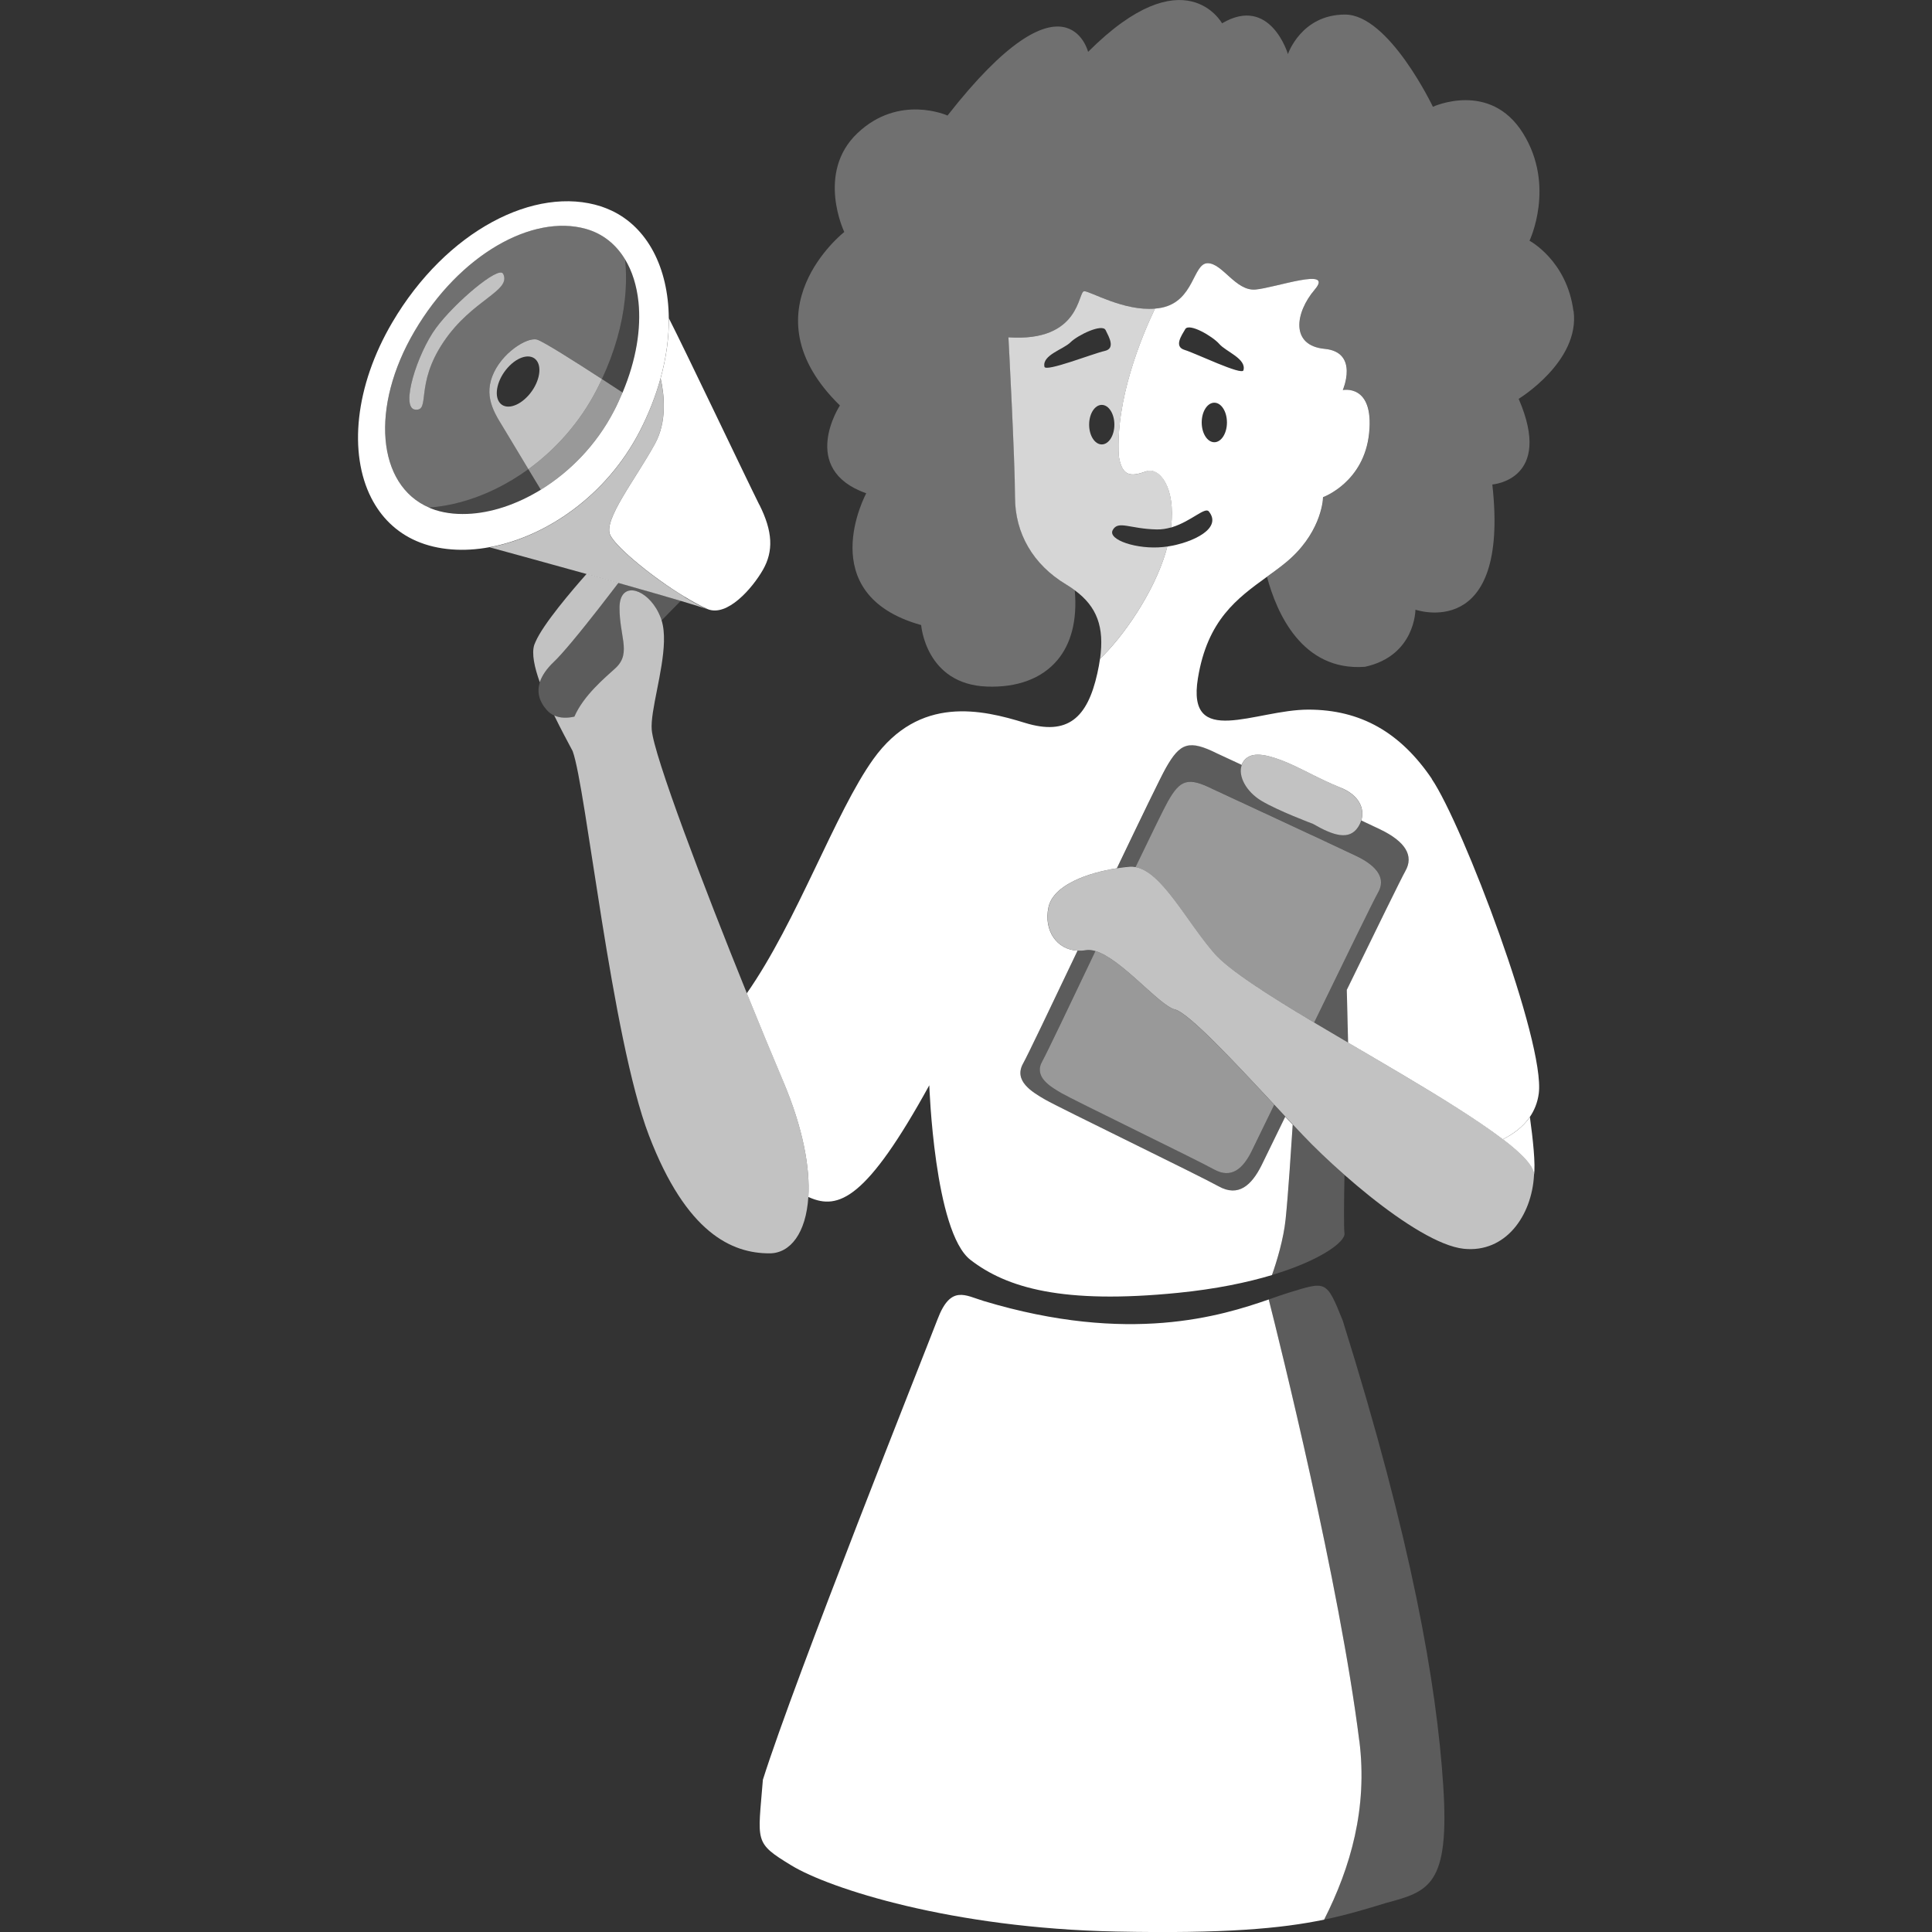 <svg viewBox="0 0 300 300" xmlns="http://www.w3.org/2000/svg"><rect x="0" y="0" width="300" height="300" fill="#333333" stroke="none"/><g fill="#fff"><path d="m 181.85 81.82 c 0 .03 -.01 .07 -.01 .1 .07 -.02 .13 -.04 .2 -.06 -.06 -.01 -.12 -.02 -.19 -.03 z"/><path d="m 244.32 48.29 c -1.02 -7.84 -6.82 -10.91 -6.82 -10.91 s 4.09 -8.53 -1.02 -16.71 c -5.12 -8.19 -13.98 -4.09 -13.98 -4.09 s -6.82 -14.32 -13.64 -14.32 -8.87 6.14 -8.87 6.14 -2.73 -9.21 -10.23 -4.78 c 0 0 -5.8 -10.57 -20.8 4.43 0 0 -3.41 -13.64 -21.83 9.89 0 0 -7.5 -3.41 -13.98 2.73 s -2.05 15.35 -2.05 15.35 -15.69 12.28 -.68 26.94 c 0 0 -6.48 9.89 4.09 13.64 0 0 -8.53 15.69 8.53 20.46 0 0 .68 9.21 10.23 9.55 4.61 .17 8.49 -1.2 10.94 -4.13 2.06 -2.47 3.1 -6.06 2.68 -10.83 -.42 -.31 -.86 -.61 -1.34 -.9 -5.12 -3.07 -7.93 -7.93 -7.93 -13.56 s -1.02 -24.81 -1.02 -24.81 c 11.25 .77 10.74 -7.16 11.77 -7.16 .96 0 6.14 3.12 10.99 2.7 .35 -.03 .69 -.08 1.03 -.14 5.12 -1.02 4.86 -6.91 7.16 -6.91 s 4.35 4.35 7.42 4.09 12.28 -3.58 9.21 0 -3.84 8.7 1.54 9.21 c 5.37 .51 2.81 6.4 2.81 6.4 s 4.86 -1.02 4.09 6.65 -7.16 9.98 -7.16 9.98 c 0 .77 -.51 5.88 -5.88 10.23 -.93 .75 -1.88 1.45 -2.84 2.14 1.48 5.55 5.42 14.69 15.21 13.97 7.84 -1.71 7.84 -8.87 7.84 -8.87 s 14.67 5.12 11.94 -19.44 c 0 0 9.55 -.68 4.09 -13.3 0 0 9.55 -5.8 8.53 -13.64 z" opacity=".3"/><path d="m 177.99 73.19 c -2.39 .85 -3.75 .85 -4.26 -2.39 -.5 -8.71 3.45 -18.31 5.62 -22.88 -4.85 .42 -10.04 -2.7 -10.99 -2.7 -1.02 0 -.51 7.93 -11.77 7.16 0 0 1.02 19.18 1.02 24.81 s 2.81 10.49 7.93 13.56 c .49 .29 .92 .59 1.34 .9 3.47 2.55 4.62 5.72 3.94 10.63 3.47 -3.28 8.33 -10.15 10.24 -16.65 .08 -.26 .13 -.51 .2 -.77 -.21 .03 -.42 .06 -.63 .08 -4.01 .43 -8.7 -1.11 -7.84 -2.64 .85 -1.54 2.64 -.17 6.82 -.09 .78 .02 1.53 -.11 2.23 -.31 0 -.03 .01 -.07 .01 -.1 .74 -6.2 -1.85 -9.35 -3.86 -8.63 z m -6.91 -4.18 c -1.08 0 -1.96 -1.37 -1.96 -3.07 s .88 -3.07 1.96 -3.07 1.96 1.37 1.96 3.07 -.88 3.07 -1.96 3.07 z m -8.9 -12.07 c -.37 -1.82 2.94 -2.68 4.05 -3.79 s 4.93 -2.96 5.45 -1.89 1.58 2.86 -.16 3.24 -9.16 3.31 -9.34 2.45 z" opacity=".8"/><path d="m 233.38 176.91 c 3.03 2.31 4.88 4.26 4.81 5.58 .28 -1.62 -.17 -5.72 -.63 -9.04 -1.08 1.56 -2.61 2.67 -4.18 3.45 z"/><path d="m 222.33 120.93 c -4.86 -7.16 -11 -10.74 -19.18 -10.74 s -18.93 6.14 -17.14 -4.86 c 1.48 -9.1 6.12 -12.42 10.71 -15.76 .96 -.7 1.92 -1.39 2.84 -2.14 5.37 -4.35 5.88 -9.46 5.88 -10.23 0 0 6.4 -2.3 7.16 -9.98 .77 -7.67 -4.09 -6.65 -4.09 -6.65 s 2.56 -5.88 -2.81 -6.4 c -5.37 -.51 -4.6 -5.63 -1.54 -9.21 s -6.14 -.26 -9.21 0 -5.12 -4.09 -7.42 -4.09 -2.05 5.88 -7.16 6.91 c -.34 .07 -.69 .11 -1.03 .14 -2.17 4.57 -6.12 14.17 -5.62 22.88 .51 3.24 1.88 3.24 4.26 2.39 2.01 -.72 4.61 2.44 3.86 8.63 .06 .01 .12 .02 .19 .03 2.95 -.92 5.08 -3.17 5.67 -2.44 1.07 1.31 .47 2.51 -.88 3.46 -1.39 .98 -3.58 1.7 -5.57 2 -.07 .26 -.12 .5 -.2 .77 -1.91 6.5 -6.77 13.37 -10.24 16.65 -.1 .72 -.24 1.48 -.42 2.28 -1.54 6.91 -4.6 9.72 -11.25 7.67 s -16.37 -4.35 -23.53 5.63 c -5.92 8.25 -11.85 25.24 -19.65 36.37 2.03 5.02 3.98 9.72 5.61 13.57 3.15 7.41 4.23 13.53 3.95 18.05 .04 .02 .08 .04 .11 .05 4.6 2.05 8.95 .26 18.67 -17.39 0 0 .77 22.76 6.39 27.11 5.63 4.35 14.32 6.91 32.23 5.12 5.92 -.59 10.75 -1.61 14.59 -2.76 .75 -2.13 1.8 -5.57 2.12 -8.67 .4 -3.83 .89 -11.44 1.1 -14.68 -.38 -.41 -.77 -.82 -1.16 -1.24 -1.92 3.96 -3.32 6.83 -3.69 7.57 -1.54 3.07 -3.58 4.95 -6.65 3.24 s -24.9 -12.28 -26.94 -13.47 c -2.05 -1.19 -4.95 -2.9 -3.41 -5.63 .65 -1.15 4.28 -8.76 8.44 -17.49 -3.21 -.15 -5.28 -3.1 -4.52 -6.73 .74 -3.53 6.28 -5.4 10.63 -6.07 3.66 -7.64 6.78 -14.11 7.61 -15.58 2.22 -3.92 3.58 -4.43 8.01 -2.22 0 0 1.5 .7 3.77 1.75 .05 -.13 .08 -.27 .16 -.39 1.02 -1.71 3.24 -1.36 5.97 -.34 s 5.8 2.9 9.21 4.26 c 2.86 1.14 3.8 3.25 3.22 5.1 1.29 .61 2.31 1.09 2.92 1.38 3.92 1.88 5.29 4.09 3.92 6.48 -.59 1.04 -4.61 9.25 -9.09 18.44 l .2 8.2 c 5.74 3.37 11.72 6.84 16.74 10.03 2.8 1.78 5.3 3.46 7.29 4.98 1.56 -.79 3.1 -1.89 4.18 -3.45 .7 -1.02 1.21 -2.23 1.4 -3.67 1.02 -7.93 -11.77 -41.69 -16.63 -48.85 z m -38.29 -69.82 c .6 -1.02 4.26 1.11 5.29 2.3 1.02 1.19 4.26 2.3 3.75 4.09 -.24 .84 -7.42 -2.64 -9.12 -3.16 -1.71 -.51 -.51 -2.22 .09 -3.24 z m 2.56 14.49 c 0 -1.7 .88 -3.07 1.96 -3.07 s 1.96 1.37 1.96 3.07 -.88 3.07 -1.96 3.07 -1.96 -1.37 -1.96 -3.07 z"/><path d="m 211.07 270.31 c -3.07 -24.5 -12.37 -61.86 -14.06 -68.53 -7.32 2.54 -21.64 7.05 -44.26 .24 -2.86 -.86 -5.12 -2.56 -7.16 2.81 -2.05 5.37 -22.14 55.72 -27.13 71.53 -.77 9.72 -1.45 9.73 4.44 13.31 s 24.89 9.75 50.47 10.26 c 16.74 .34 25.56 -.46 32.24 -1.85 4.11 -8.12 6.78 -17.31 5.47 -27.77 z"/><path d="m 224.1 277.19 c -1.02 -15.6 -4.85 -37.83 -15.59 -72.1 -2.56 -6.39 -2.56 -6.14 -8.44 -4.35 -.83 .25 -1.86 .62 -3.06 1.04 1.69 6.67 10.99 44.04 14.06 68.53 1.31 10.46 -1.37 19.65 -5.47 27.77 3.52 -.73 6.45 -1.62 9.63 -2.59 6.65 -1.79 9.9 -2.7 8.87 -18.3 z" opacity=".2"/><path d="m 208.77 191.53 c -.11 -.79 -.08 -4.82 0 -9.07 -2.46 -2.17 -4.74 -4.36 -6.57 -6.28 -.47 -.49 -.96 -1.01 -1.46 -1.55 -.21 3.24 -.7 10.85 -1.1 14.68 -.32 3.1 -1.38 6.54 -2.12 8.67 7.78 -2.34 11.42 -5.25 11.25 -6.45 z" opacity=".2"/><path d="m 176.34 134.63 c 2.44 -5.09 4.39 -9.08 4.99 -10.14 1.95 -3.45 3.15 -3.9 7.04 -1.95 0 0 18.73 8.69 22.18 10.34 s 4.64 3.6 3.45 5.69 c -.61 1.06 -5.28 10.64 -9.93 20.2 1.71 1.02 3.48 2.07 5.28 3.12 l -.2 -8.2 c 4.47 -9.19 8.49 -17.4 9.09 -18.44 1.36 -2.39 0 -4.6 -3.92 -6.48 -.61 -.29 -1.63 -.77 -2.92 -1.38 -.11 .36 -.27 .71 -.49 1.03 -1.36 2.05 -3.75 1.36 -6.99 -.51 0 0 -5.46 -2.05 -8.01 -3.58 -2.38 -1.43 -3.7 -3.87 -3.05 -5.58 -2.27 -1.05 -3.77 -1.75 -3.77 -1.75 -4.43 -2.22 -5.8 -1.71 -8.01 2.22 -.83 1.48 -3.96 7.94 -7.61 15.58 .7 -.11 1.37 -.19 1.99 -.24 .3 -.02 .6 0 .9 .06 z" opacity=".2"/><path d="m 194.36 178.74 c -1.35 2.7 -3.15 4.35 -5.84 2.85 -2.7 -1.5 -21.88 -10.79 -23.68 -11.84 s -4.35 -2.55 -3 -4.95 c .61 -1.09 4.26 -8.75 8.26 -17.12 -.53 -.16 -1.03 -.22 -1.49 -.14 -.44 .08 -.87 .1 -1.28 .08 -4.16 8.72 -7.8 16.34 -8.44 17.49 -1.54 2.73 1.36 4.43 3.41 5.63 2.05 1.19 23.87 11.77 26.94 13.47 3.07 1.71 5.12 -.17 6.65 -3.24 .37 -.74 1.76 -3.6 3.69 -7.57 -.56 -.6 -1.13 -1.22 -1.72 -1.84 -1.83 3.77 -3.17 6.52 -3.5 7.19 z" opacity=".2"/><path d="m 208.17 122.3 c -3.41 -1.36 -6.48 -3.24 -9.21 -4.26 s -4.95 -1.36 -5.97 .34 c -.07 .12 -.11 .26 -.16 .39 -.64 1.71 .68 4.16 3.05 5.58 2.56 1.54 8.01 3.58 8.01 3.58 3.24 1.88 5.63 2.56 6.99 .51 .22 -.33 .38 -.68 .49 -1.03 .58 -1.86 -.36 -3.96 -3.22 -5.1 z" opacity=".7"/><path d="m 210.54 132.89 c -3.45 -1.65 -22.18 -10.34 -22.18 -10.34 -3.9 -1.95 -5.1 -1.5 -7.04 1.95 -.6 1.06 -2.54 5.05 -4.99 10.14 4.09 .75 7.91 8.45 12.23 13.41 2.23 2.56 8.32 6.44 15.5 10.73 4.64 -9.56 9.32 -19.14 9.93 -20.2 1.2 -2.1 0 -4.05 -3.45 -5.69 z" opacity=".5"/><path d="m 182.42 156.74 c -2.41 -.6 -8.28 -7.86 -12.32 -9.06 -3.99 8.38 -7.65 16.04 -8.26 17.12 -1.35 2.4 1.2 3.9 3 4.95 s 20.98 10.34 23.68 11.84 4.5 -.15 5.84 -2.85 c .34 -.68 1.68 -3.43 3.5 -7.19 -6.1 -6.56 -13.26 -14.26 -15.44 -14.8 z" opacity=".5"/><path d="m 233.38 176.91 c -1.99 -1.52 -4.49 -3.21 -7.29 -4.98 -5.02 -3.18 -11.01 -6.66 -16.74 -10.03 -1.8 -1.06 -3.57 -2.1 -5.28 -3.12 -7.19 -4.29 -13.28 -8.18 -15.5 -10.73 -4.32 -4.96 -8.14 -12.66 -12.23 -13.41 -.3 -.06 -.6 -.08 -.9 -.06 -.61 .05 -1.29 .13 -1.99 .24 -4.36 .67 -9.9 2.55 -10.63 6.07 -.76 3.63 1.31 6.58 4.52 6.73 .41 .02 .83 0 1.28 -.08 .46 -.08 .96 -.01 1.49 .14 4.04 1.21 9.91 8.46 12.32 9.06 2.18 .54 9.34 8.25 15.44 14.8 .58 .63 1.16 1.25 1.72 1.84 .4 .43 .78 .84 1.16 1.24 .5 .54 .99 1.06 1.46 1.55 1.82 1.92 4.1 4.11 6.57 6.28 1.24 1.09 2.53 2.18 3.84 3.23 5.32 4.26 10.93 7.83 14.67 8.23 6.48 .68 10.57 -5.12 10.91 -11.43 .07 -1.33 -1.78 -3.27 -4.81 -5.58 z" opacity=".7"/><path d="m 99.14 46.86 c -.26 -2.53 -.97 -4.78 -2.09 -6.62 .21 1.99 .21 4.1 -.03 6.29 -.43 3.91 -1.58 8.09 -3.55 12.32 1.25 .81 2.37 1.55 3.2 2.09 2.14 -5.08 2.9 -9.95 2.47 -14.08 z" opacity=".1"/><path d="m 82.05 72.85 c -3.36 2.44 -7.01 4.19 -10.63 5.15 -1.61 .43 -3.21 .7 -4.77 .81 .1 .04 .19 .1 .29 .14 1.69 .66 3.6 .92 5.61 .84 3.65 -.14 7.66 -1.44 11.43 -3.76 -.58 -.96 -1.25 -2.06 -1.93 -3.18 z" opacity=".1"/><path d="m 97.05 40.25 c -1.41 -2.31 -3.46 -3.98 -6.08 -4.72 -8.29 -2.32 -19.61 3.98 -26.6 15.89 -6.9 11.77 -5.85 23.92 2.28 27.39 1.56 -.11 3.16 -.38 4.77 -.81 3.61 -.96 7.26 -2.7 10.63 -5.15 -1.45 -2.39 -2.91 -4.82 -3.52 -5.85 -1.39 -2.36 -3.47 -4.99 -2.08 -8.6 s 5.41 -6.1 6.93 -5.68 c .93 .25 6.13 3.56 10.09 6.13 1.97 -4.22 3.13 -8.41 3.55 -12.32 .24 -2.2 .25 -4.31 .03 -6.29 z m -32.56 23.36 c -2.39 -.21 .31 -8.73 3.22 -12.69 2.91 -3.95 9.75 -9.72 10.4 -8.42 1.35 2.7 -4.78 3.95 -9.26 10.61 -4.47 6.66 -1.98 10.71 -4.37 10.5 z" opacity=".3"/><path d="m 92.67 60.49 c -2.64 5.13 -6.4 9.3 -10.62 12.37 .68 1.12 1.35 2.22 1.93 3.18 4.48 -2.76 8.62 -6.94 11.37 -12.25 .49 -.95 .92 -1.9 1.32 -2.84 -.83 -.54 -1.95 -1.28 -3.2 -2.09 -.25 .54 -.52 1.09 -.8 1.63 z" opacity=".5"/><path d="m 92.67 60.49 c .28 -.55 .55 -1.09 .8 -1.63 -3.96 -2.57 -9.16 -5.88 -10.09 -6.13 -1.53 -.42 -5.55 2.08 -6.93 5.68 -1.39 3.61 .69 6.24 2.08 8.6 .61 1.03 2.07 3.46 3.52 5.85 4.22 -3.07 7.98 -7.24 10.62 -12.37 z m -10.61 .91 c -1.6 1.79 -3.61 2.28 -4.5 1.09 s -.32 -3.61 1.28 -5.4 3.61 -2.28 4.5 -1.09 .32 3.61 -1.28 5.4 z" opacity=".7"/><path d="m 117.9 78.37 c -1.96 -3.92 -11.55 -24.09 -14.04 -28.95 .03 2.93 -.39 6.08 -1.28 9.32 .59 2.6 1.02 6.73 -.89 10.2 -3.05 5.55 -8.04 11.79 -6.93 14.14 .39 .83 1.71 2.21 3.49 3.74 1.19 1.03 2.59 2.13 4.06 3.19 .07 .05 .14 .1 .21 .15 1.24 .89 2.53 1.75 3.78 2.5 1.25 .76 2.47 1.42 3.57 1.92 3.05 1.25 6.93 -3.19 8.6 -6.1 1.66 -2.91 1.53 -5.96 -.56 -10.12 z"/><path d="m 94.86 32.66 c -.49 -.22 -.98 -.43 -1.5 -.6 -10.26 -3.33 -24.07 3.77 -32.44 17.99 -5.85 9.94 -6.79 20.36 -3.27 27.27 1.52 2.98 3.85 5.31 6.99 6.68 1.68 .73 3.53 1.16 5.48 1.31 1.9 .15 3.9 .03 5.93 -.35 8.75 -1.62 18.12 -7.99 23.27 -17.97 1.43 -2.78 2.51 -5.56 3.25 -8.26 .9 -3.25 1.31 -6.39 1.28 -9.32 -.07 -7.84 -3.31 -14.14 -9 -16.76 z m 1.81 28.29 c -.4 .94 -.83 1.89 -1.32 2.84 -2.75 5.32 -6.89 9.49 -11.37 12.25 -3.77 2.32 -7.77 3.62 -11.43 3.76 -2.01 .08 -3.92 -.18 -5.61 -.84 -.1 -.04 -.19 -.1 -.29 -.14 -8.13 -3.47 -9.19 -15.63 -2.28 -27.39 6.99 -11.91 18.3 -18.22 26.6 -15.89 2.63 .74 4.67 2.4 6.08 4.72 1.12 1.84 1.82 4.08 2.09 6.62 .43 4.13 -.33 9 -2.47 14.08 z"/><path d="m 91.09 89.11 c -2.26 2.55 -6.75 7.8 -7.94 10.57 -.07 .16 -.14 .32 -.19 .46 -.43 1.34 .02 3.46 .86 5.8 .34 -1.03 1.05 -2.09 2.19 -3.17 .7 -.66 1.69 -1.79 2.8 -3.11 2.74 -3.27 6.13 -7.72 7.23 -9.16 -1.64 -.46 -3.31 -.93 -4.96 -1.39 z" opacity=".7"/><path d="m 102.22 92.26 c -1.89 -.55 -4 -1.14 -6.17 -1.76 -1.1 1.45 -4.5 5.89 -7.23 9.16 -1.11 1.32 -2.11 2.45 -2.8 3.11 -1.14 1.08 -1.85 2.13 -2.19 3.17 -.48 1.49 -.15 2.93 1.08 4.32 .34 .38 .73 .66 1.16 .85 .92 .42 2.01 .43 3.13 .18 1.42 -3.3 4.73 -6.02 6.39 -7.54 1.33 -1.22 1.42 -2.49 1.21 -4.11 -.18 -1.42 -.59 -3.11 -.59 -5.25 0 -4.01 3.68 -3.23 5.71 .12 .28 .47 .54 .99 .74 1.55 .03 .08 .05 .18 .08 .27 l 2.98 -3.04 c -1.03 -.31 -2.21 -.65 -3.48 -1.02 z" opacity=".2"/><path d="m 121.58 167.8 c -1.63 -3.84 -3.58 -8.55 -5.61 -13.57 -6.76 -16.7 -14.45 -36.92 -14.77 -40.92 -.23 -2.91 1.78 -8.99 1.9 -13.69 .03 -1.22 -.07 -2.34 -.37 -3.3 -.03 -.09 -.04 -.18 -.08 -.27 -.21 -.56 -.46 -1.08 -.74 -1.55 -2.03 -3.34 -5.71 -4.13 -5.71 -.12 0 2.14 .41 3.83 .59 5.25 .2 1.61 .11 2.89 -1.21 4.11 -1.66 1.52 -4.96 4.24 -6.39 7.54 -1.12 .25 -2.21 .24 -3.13 -.18 1.01 2.08 2.07 4.04 2.86 5.53 2.08 5.62 6.03 44.5 11.85 59.69 5.82 15.18 12.89 18.3 18.72 18.3 3.23 0 5.68 -3.15 6.03 -8.78 .28 -4.52 -.8 -10.64 -3.95 -18.05 z" opacity=".7"/><path d="m 106.29 92.68 c -1.25 -.76 -2.54 -1.62 -3.78 -2.5 -.07 -.05 -.14 -.1 -.21 -.15 -1.47 -1.06 -2.87 -2.16 -4.06 -3.19 -1.78 -1.53 -3.1 -2.91 -3.49 -3.74 -1.11 -2.36 3.88 -8.6 6.93 -14.14 1.91 -3.48 1.48 -7.6 .89 -10.2 -.75 2.71 -1.82 5.48 -3.25 8.26 -5.14 9.98 -14.52 16.34 -23.27 17.97 1.44 .39 8.02 2.19 15.03 4.14 1.65 .46 3.33 .93 4.96 1.39 2.18 .61 4.28 1.21 6.17 1.76 1.27 .37 2.45 .71 3.48 1.02 2.08 .62 3.6 1.09 4.16 1.32 -1.1 -.5 -2.32 -1.16 -3.57 -1.92 z" opacity=".7"/><path d="m 78.11 42.5 c -.65 -1.29 -7.49 4.47 -10.4 8.42 s -5.62 12.48 -3.22 12.69 c 2.39 .21 -.1 -3.85 4.37 -10.5 4.47 -6.66 10.61 -7.9 9.26 -10.61 z" opacity=".7"/></g></svg>